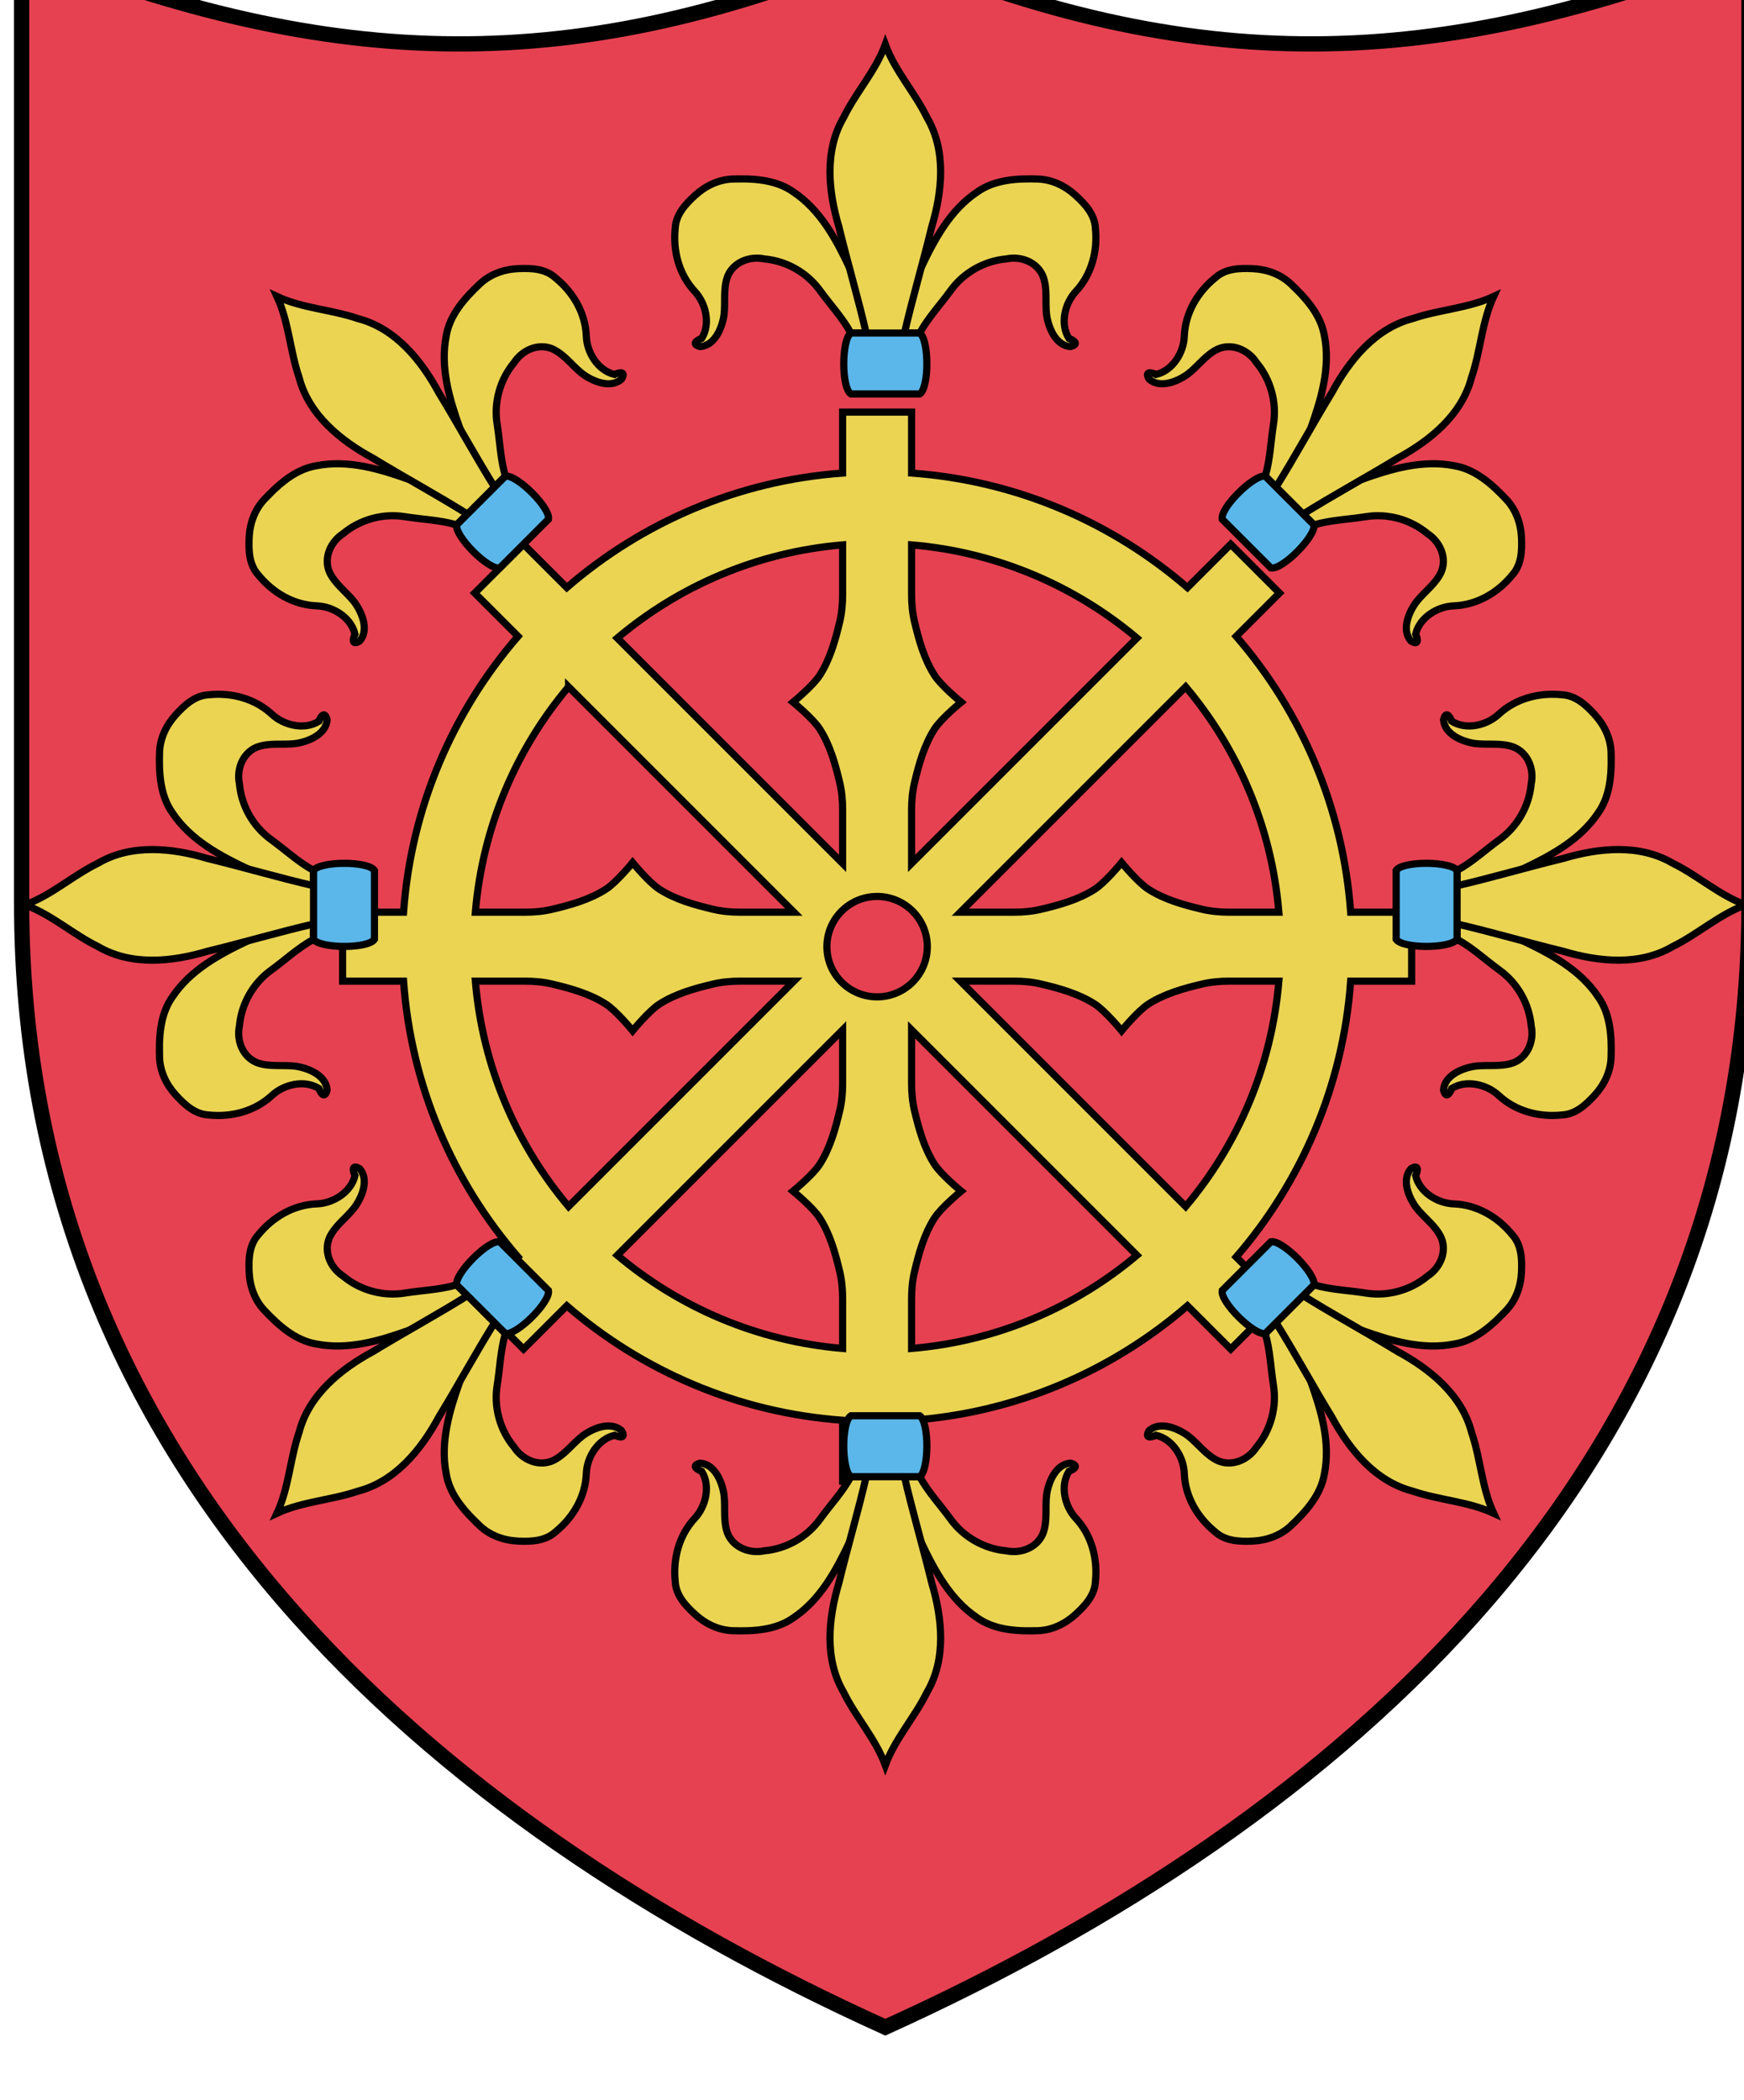 <?xml version="1.0" encoding="UTF-8" standalone="no"?>
<!-- Created with Inkscape (http://www.inkscape.org/) -->
<svg xmlns:dc="http://purl.org/dc/elements/1.1/" xmlns:cc="http://creativecommons.org/ns#" xmlns:rdf="http://www.w3.org/1999/02/22-rdf-syntax-ns#" xmlns:svg="http://www.w3.org/2000/svg" xmlns="http://www.w3.org/2000/svg" xmlns:xlink="http://www.w3.org/1999/xlink" xmlns:sodipodi="http://sodipodi.sourceforge.net/DTD/sodipodi-0.dtd" xmlns:inkscape="http://www.inkscape.org/namespaces/inkscape" width="96.673mm" height="116.405mm" viewBox="0 0 96.673 116.405" version="1.1" id="svg29656" inkscape:version="0.92.3 (2405546, 2018-03-11)" sodipodi:docname="COA Kovir.svg">
  <defs id="defs29650"/>
  <sodipodi:namedview id="base" pagecolor="#ffffff" bordercolor="#666666" borderopacity="1.0" inkscape:pageopacity="0.0" inkscape:pageshadow="2" inkscape:zoom="0.35" inkscape:cx="696.9745" inkscape:cy="259.97725" inkscape:document-units="mm" inkscape:current-layer="layer1" showgrid="false" fit-margin-top="0" fit-margin-left="0" fit-margin-right="0" fit-margin-bottom="0" inkscape:window-width="1920" inkscape:window-height="1017" inkscape:window-x="-4" inkscape:window-y="-4" inkscape:window-maximized="1"/>
  <g inkscape:label="Layer 1" inkscape:groupmode="layer" id="layer1" transform="translate(255.467,-101.214)">
    <g transform="matrix(0.282,0,0,0.282,730.729,-4329.724)" id="g22266">
      <path style="opacity:1;fill:#e64151;fill-opacity:1;stroke:#000000;stroke-width:3;stroke-linecap:butt;stroke-linejoin:miter;stroke-miterlimit:4;stroke-dasharray:none" d="m -3153.355,15890.083 v -187.696 c -61.825,24.552 -108.968,25.557 -169.771,0 -60.803,25.557 -107.946,24.552 -169.771,0 v 187.696 c 0,110.882 80.314,180.402 169.77,220.905 89.456,-40.503 169.772,-110.023 169.772,-220.905 z" id="use16770-6-4-1" inkscape:connector-curvature="0" sodipodi:nodetypes="scccscs"/>
      <g style="stroke-width:1.406;stroke-miterlimit:4;stroke-dasharray:none" transform="translate(4.9999999e-5)" id="g20969">
        <path inkscape:connector-curvature="0" style="fill:#ead452;fill-opacity:1;fill-rule:evenodd;stroke:#000000;stroke-width:1.5;stroke-linecap:butt;stroke-linejoin:miter;stroke-miterlimit:4;stroke-dasharray:none;stroke-opacity:1" d="m -3231.633,16319.598 v 12.777 c -22.011,1.587 -42.061,10.364 -57.807,23.99 l -9.066,-9.066 -10.219,10.217 9.068,9.066 c -13.626,15.745 -22.401,35.795 -23.988,57.805 h -12.779 v 14.451 h 12.779 c 1.587,22.01 10.362,42.059 23.988,57.805 l -9.068,9.068 10.219,10.217 9.066,-9.067 c 15.746,13.627 35.796,22.401 57.807,23.989 v 12.779 h 14.451 v -12.779 c 22.01,-1.588 42.061,-10.362 57.807,-23.989 l 9.066,9.067 10.217,-10.217 -9.068,-9.068 c 13.626,-15.746 22.401,-35.795 23.988,-57.805 h 12.779 v -14.449 h -12.779 c -1.587,-22.01 -10.361,-42.06 -23.986,-57.805 l 9.068,-9.068 -10.219,-10.217 -9.066,9.066 c -15.745,-13.626 -35.797,-22.403 -57.807,-23.99 v -12.777 z m 0,27.824 v 10.4 c 0,1.89 -0.163,3.801 -0.596,5.641 -0.918,3.905 -2.034,7.898 -4.195,11.277 -1.427,2.232 -5.598,5.643 -5.598,5.643 0,0 4.171,3.406 5.598,5.638 2.161,3.379 3.278,7.375 4.195,11.28 0.432,1.84 0.596,3.747 0.596,5.638 v 11.233 l -47.221,-47.221 c 12.972,-10.926 29.284,-18.018 47.221,-19.529 z m 14.451,0 c 17.937,1.511 34.249,8.602 47.221,19.529 l -47.221,47.221 v -11.233 c 0,-1.891 0.165,-3.798 0.598,-5.638 0.918,-3.905 2.035,-7.901 4.195,-11.28 1.427,-2.232 5.598,-5.638 5.598,-5.638 0,0 -4.171,-3.411 -5.598,-5.643 -2.161,-3.379 -3.278,-7.372 -4.195,-11.277 -0.432,-1.84 -0.598,-3.751 -0.598,-5.641 z m -71.889,29.746 47.221,47.221 h -11.232 c -1.89,0 -3.801,-0.163 -5.641,-0.596 -3.905,-0.917 -7.898,-2.035 -11.277,-4.195 -2.232,-1.427 -5.641,-5.598 -5.641,-5.598 0,0 -3.407,4.171 -5.639,5.598 -3.379,2.16 -7.374,3.278 -11.279,4.195 -1.84,0.433 -3.748,0.596 -5.639,0.596 h -10.402 c 1.511,-17.937 8.603,-34.247 19.529,-47.219 z m 129.326,0 c 10.925,12.972 18.017,29.282 19.527,47.219 h -10.4 c -1.89,0 -3.801,-0.165 -5.641,-0.598 -3.905,-0.917 -7.9,-2.035 -11.279,-4.195 -2.232,-1.427 -5.639,-5.6 -5.639,-5.6 0,0 -3.407,4.173 -5.639,5.6 -3.379,2.16 -7.374,3.278 -11.279,4.195 -1.84,0.433 -3.75,0.598 -5.641,0.598 h -11.23 z m -64.664,43.922 c 5.811,0 10.522,4.71 10.521,10.521 -4e-4,5.81 -4.711,10.52 -10.521,10.52 -5.811,0 -10.521,-4.71 -10.521,-10.52 -2e-4,-5.811 4.711,-10.521 10.521,-10.521 z m -84.191,17.746 h 10.402 c 1.89,0 3.799,0.166 5.639,0.598 3.905,0.918 7.9,2.035 11.279,4.195 2.232,1.427 5.639,5.598 5.639,5.598 0,0 3.409,-4.171 5.641,-5.598 3.379,-2.16 7.372,-3.277 11.277,-4.195 1.84,-0.432 3.751,-0.598 5.641,-0.598 h 11.232 l -47.221,47.221 c -10.927,-12.973 -18.019,-29.284 -19.529,-47.221 z m 101.635,0 h 11.23 c 1.89,0 3.801,0.165 5.641,0.598 3.905,0.917 7.9,2.035 11.279,4.195 2.232,1.427 5.639,5.598 5.639,5.598 0,0 3.407,-4.171 5.639,-5.598 3.379,-2.16 7.374,-3.278 11.279,-4.195 1.84,-0.433 3.751,-0.598 5.641,-0.598 h 10.4 c -1.511,17.936 -8.601,34.249 -19.527,47.221 z m -24.668,10.217 v 11.232 c 0,1.89 -0.165,3.799 -0.598,5.639 -0.918,3.905 -2.033,7.9 -4.193,11.279 -1.427,2.231 -5.598,5.639 -5.598,5.639 0,0 4.171,3.409 5.598,5.64 2.161,3.38 3.276,7.375 4.193,11.28 0.432,1.84 0.598,3.748 0.598,5.638 v 10.403 c -17.936,-1.511 -34.249,-8.604 -47.221,-19.53 z m 14.451,0 47.221,47.22 c -12.972,10.927 -29.284,18.019 -47.221,19.53 v -10.403 c 0,-1.89 0.163,-3.798 0.596,-5.638 0.918,-3.905 2.034,-7.9 4.195,-11.28 1.427,-2.231 5.598,-5.64 5.598,-5.64 0,0 -4.171,-3.408 -5.598,-5.639 -2.161,-3.379 -3.278,-7.374 -4.195,-11.279 -0.432,-1.84 -0.596,-3.749 -0.596,-5.639 z" transform="matrix(0.938,0,0,0.938,-300.244,485.757)" id="path20875" sodipodi:nodetypes="ccccccccccccccccccccccccccccccccccscccccsccccccscccccscccscccccscccccscccccsccccccccscccccsccccscccccsccccscccccsccccccscccccsc"/>
        <g style="stroke-width:1.406;stroke-miterlimit:4;stroke-dasharray:none" id="g20937">
          <g transform="matrix(0.839,0,0,0.839,-535.024,2539.123)" style="fill:#ead452;fill-opacity:1;stroke:#000000;stroke-width:1.676;stroke-miterlimit:4;stroke-dasharray:none" id="g20805">
            <path style="fill:#ead452;fill-opacity:1;fill-rule:evenodd;stroke:#000000;stroke-width:1.676;stroke-linecap:butt;stroke-linejoin:miter;stroke-miterlimit:4;stroke-dasharray:none;stroke-opacity:1" d="m -3357.028,15743.248 c -0.615,0 -1.226,0.01 -1.83,0.03 -3.308,0.114 -6.353,1.562 -8.816,3.806 -2.293,2.09 -4.532,4.516 -4.675,7.758 -0.541,5.248 0.844,10.753 4.593,14.783 2.542,2.732 3.763,7.525 1.619,10.982 -1.376,0.522 -2.399,1.419 -0.351,1.928 3.426,-0.256 5.11,-4.369 5.561,-7.327 0.389,-3.05 -0.252,-6.285 0.879,-9.202 1.402,-3.318 5.204,-4.721 8.565,-4.014 5.186,0.463 10.025,3.208 13.077,7.439 2.398,3.31 5.236,6.317 7.208,9.924 h 16.146 c 1.972,-3.607 4.809,-6.614 7.208,-9.924 3.052,-4.231 7.891,-6.976 13.077,-7.439 3.361,-0.707 7.163,0.696 8.565,4.014 1.131,2.917 0.489,6.152 0.878,9.202 0.45,2.958 2.135,7.071 5.561,7.327 2.048,-0.509 1.025,-1.406 -0.351,-1.928 -2.144,-3.457 -0.922,-8.25 1.619,-10.982 3.749,-4.03 5.133,-9.535 4.593,-14.783 -0.143,-3.242 -2.381,-5.668 -4.675,-7.758 -2.463,-2.244 -5.508,-3.692 -8.816,-3.806 -4.833,-0.157 -10.109,0.126 -14.187,3.022 -6.3,4.202 -9.968,11.021 -13.129,17.684 h -16.834 c -3.161,-6.663 -6.828,-13.482 -13.128,-17.684 -3.568,-2.534 -8.054,-3.067 -12.357,-3.056 z" id="path11181-6-0-9-3-3-2" inkscape:connector-curvature="0" sodipodi:nodetypes="ccccccccccccccccccccccccccccc"/>
            <path style="fill:#ead452;fill-opacity:1;fill-rule:evenodd;stroke:#000000;stroke-width:1.676;stroke-linecap:butt;stroke-linejoin:miter;stroke-miterlimit:4;stroke-dasharray:none;stroke-opacity:1" d="m -3318.76,15779.865 c 1.936,-8.493 4.455,-16.889 6.505,-25.373 2.478,-8.309 3.467,-17.854 -1.116,-25.653 -2.894,-5.909 -7.485,-10.864 -9.755,-17.077 -2.27,6.213 -6.861,11.168 -9.755,17.077 -4.583,7.799 -3.594,17.344 -1.116,25.653 2.05,8.484 4.57,16.88 6.505,25.373" id="path11164-5-9-1-2" inkscape:connector-curvature="0" sodipodi:nodetypes="ccccccc"/>
            <path style="fill:#5bb7ea;fill-opacity:1;fill-rule:evenodd;stroke:#000000;stroke-width:1.676;stroke-linecap:butt;stroke-linejoin:miter;stroke-miterlimit:4;stroke-dasharray:none;stroke-opacity:1" d="m -3331.199,15779.358 c -2.186,1.557 -2.248,12.757 4e-4,14.268 h 16.146 c 2.248,-1.511 2.186,-12.711 -4e-4,-14.267 z" id="path11183-0-4-4-5" inkscape:connector-curvature="0" sodipodi:nodetypes="ccccc"/>
          </g>
          <use height="100%" width="100%" transform="rotate(-45,-3323.126,15890.395)" id="use20807" xlink:href="#g20805" y="0" x="0" style="stroke-width:1.406;stroke-miterlimit:4;stroke-dasharray:none"/>
          <use x="0" y="0" xlink:href="#g20805" id="use20809" transform="rotate(-90,-3323.125,15890.394)" width="100%" height="100%" style="stroke-width:1.406;stroke-miterlimit:4;stroke-dasharray:none"/>
          <use height="100%" width="100%" transform="rotate(-135,-3323.126,15890.394)" id="use20811" xlink:href="#g20805" y="0" x="0" style="stroke-width:1.406;stroke-miterlimit:4;stroke-dasharray:none"/>
          <use x="0" y="0" xlink:href="#g20805" id="use20813" transform="rotate(180,-3323.126,15890.394)" width="100%" height="100%" style="stroke-width:1.406;stroke-miterlimit:4;stroke-dasharray:none"/>
          <use height="100%" width="100%" transform="rotate(135,-3323.126,15890.395)" id="use20815" xlink:href="#g20805" y="0" x="0" style="stroke-width:1.406;stroke-miterlimit:4;stroke-dasharray:none"/>
          <use x="0" y="0" xlink:href="#g20805" id="use20817" transform="rotate(90,-3323.126,15890.394)" width="100%" height="100%" style="stroke-width:1.406;stroke-miterlimit:4;stroke-dasharray:none"/>
          <use height="100%" width="100%" transform="rotate(45,-3323.126,15890.395)" id="use20819" xlink:href="#g20805" y="0" x="0" style="stroke-width:1.406;stroke-miterlimit:4;stroke-dasharray:none"/>
        </g>
      </g>
    </g>
  </g>
</svg>